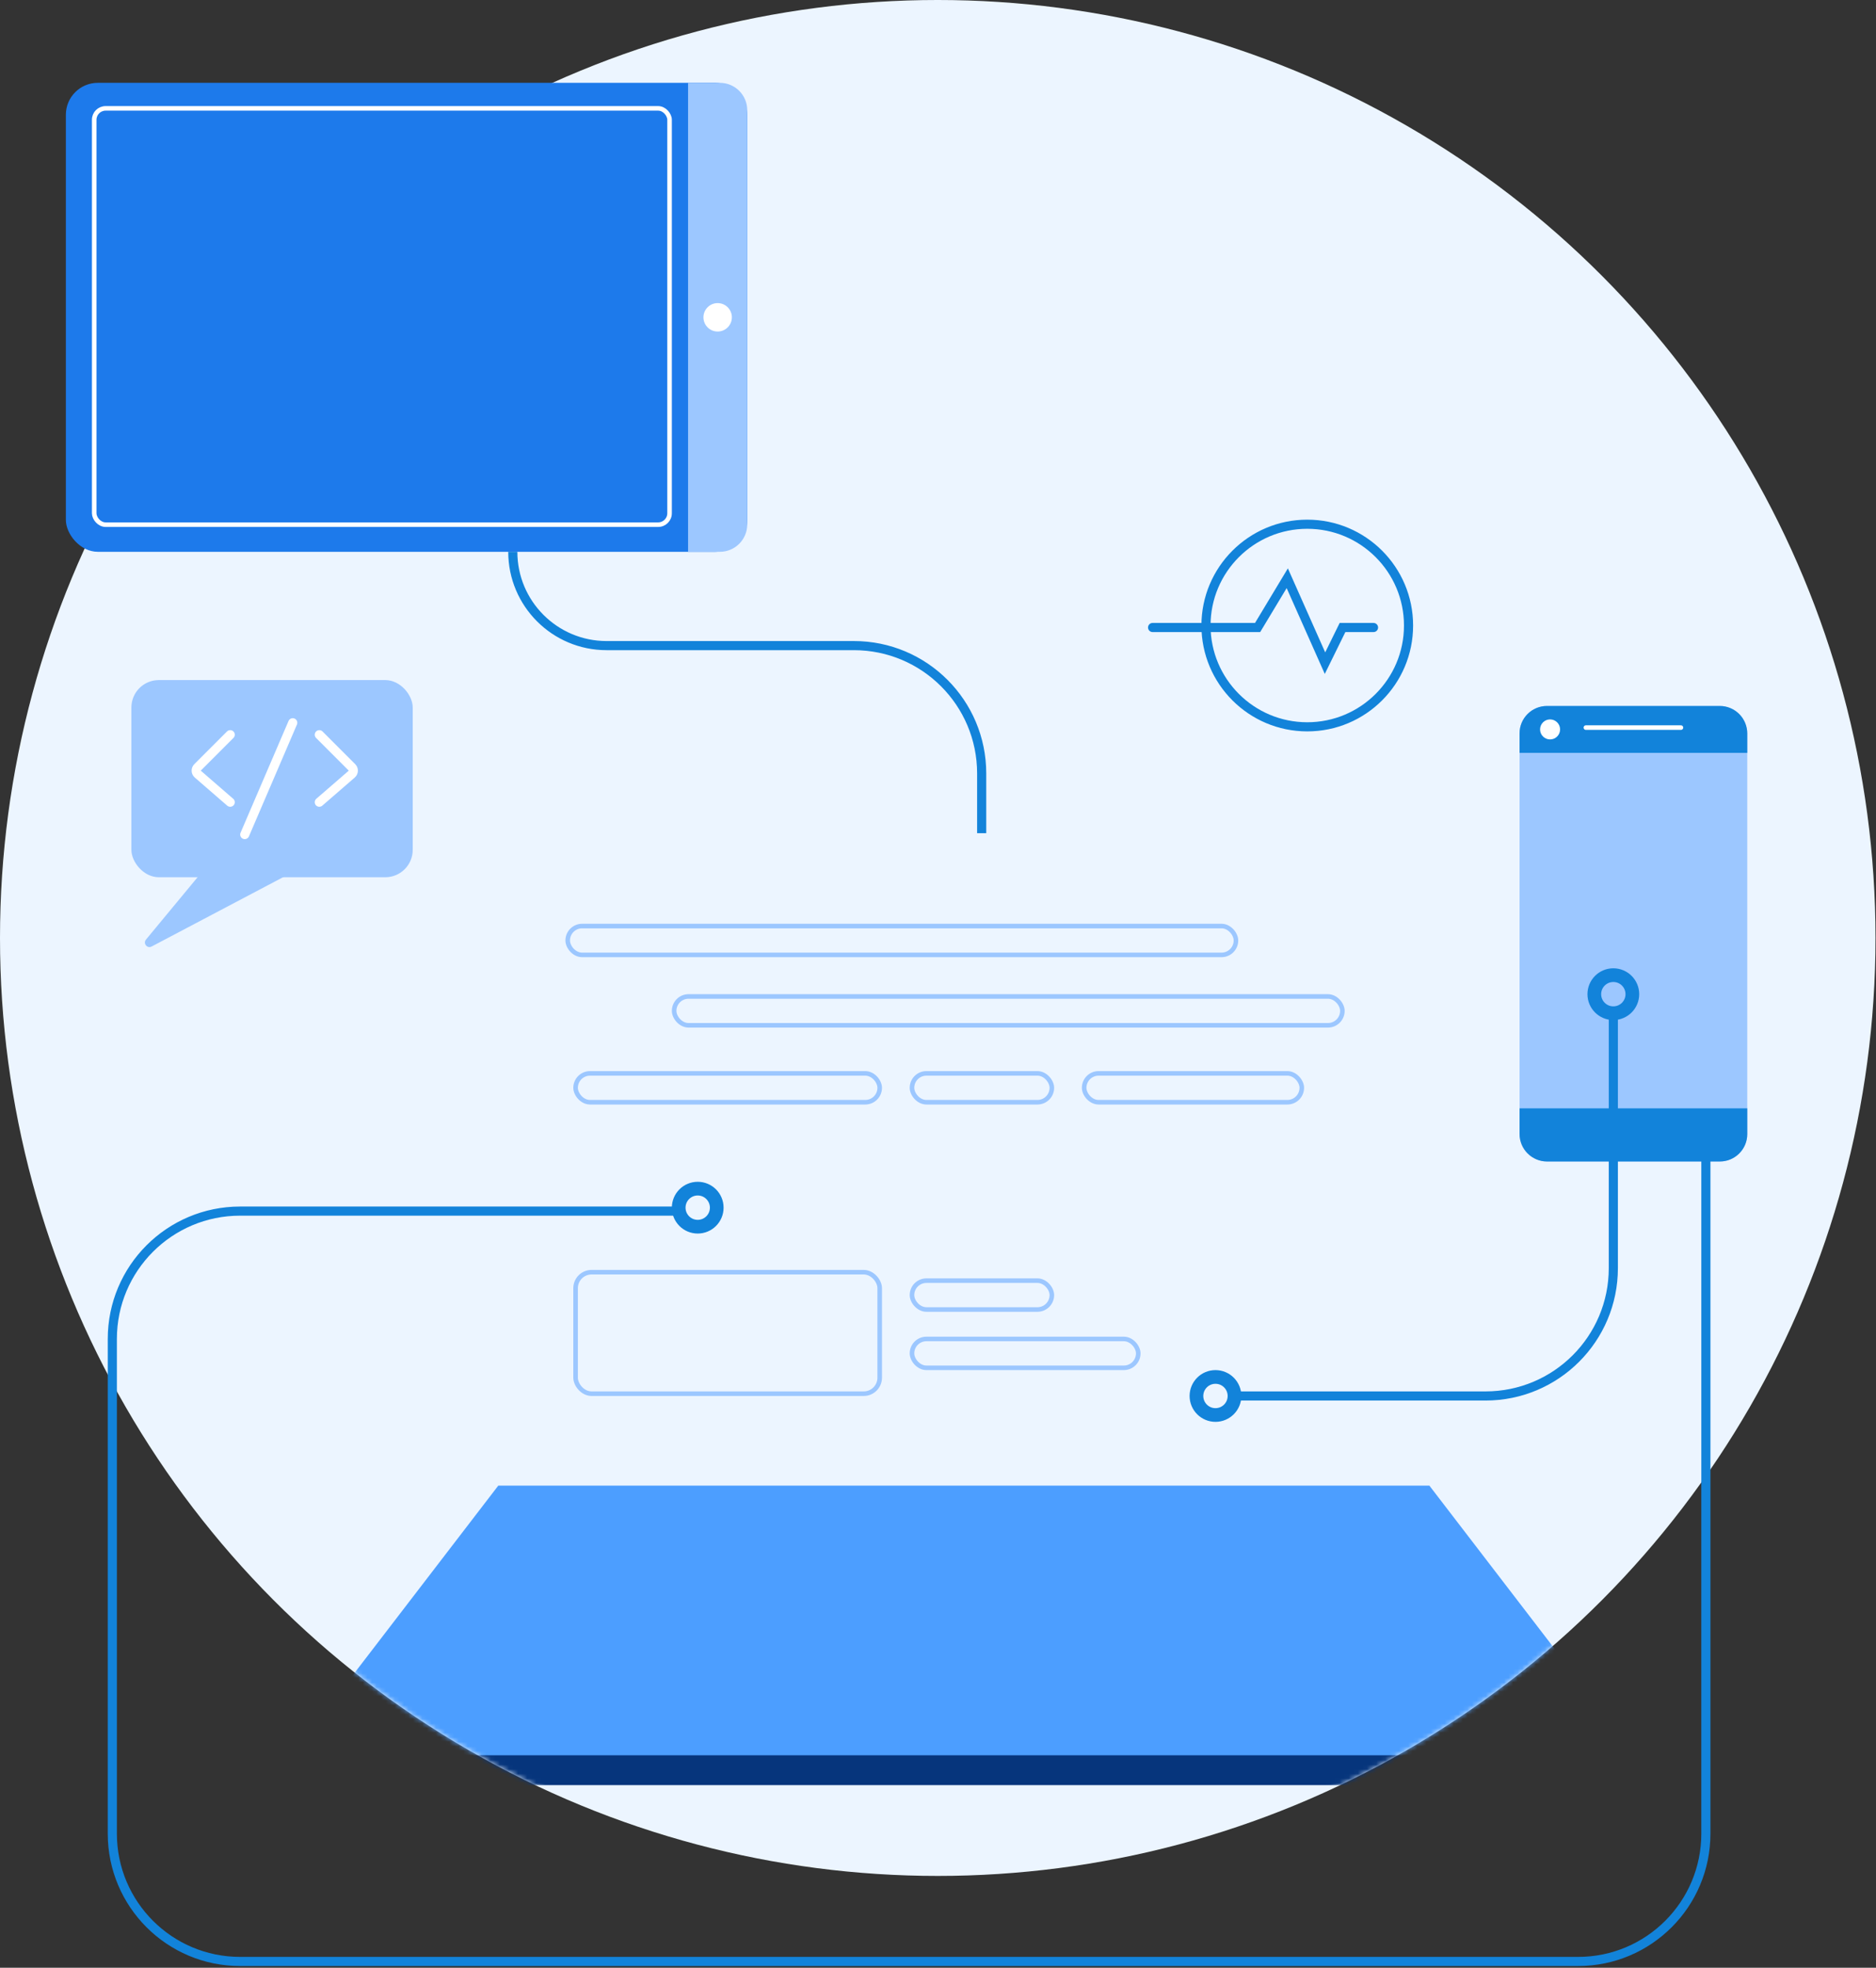 <svg width="411" height="431" viewBox="0 0 411 431" fill="none" xmlns="http://www.w3.org/2000/svg">
<rect x="0" y="0" width="411" height="431" fill="#333333" stroke="none"/>
<circle cx="205.445" cy="205.445" r="205.445" fill="#ECF5FF"/>
<mask id="mask0_5952_5451" style="mask-type:alpha" maskUnits="userSpaceOnUse" x="0" y="0" width="411" height="411">
<circle cx="205.445" cy="205.445" r="205.445" fill="#D9D9D9"/>
</mask>
<g mask="url(#mask0_5952_5451)">
<circle cx="286.4" cy="137.011" r="22.188" stroke="#1283DA" stroke-width="2"/>
<path d="M252.514 137.445H275.521L282.017 126.652L290.284 145.253L294.122 137.445H300.913" stroke="#1283DA" stroke-width="2" stroke-linecap="round"/>
<mask id="path-5-inside-1_5952_5451" fill="white">
<rect x="106.92" y="182.498" width="207.503" height="143.811" rx="6"/>
</mask>
<rect x="106.92" y="182.498" width="207.503" height="143.811" rx="6" fill="white" stroke="#06357C" stroke-width="16" mask="url(#path-5-inside-1_5952_5451)"/>
<rect x="124.375" y="202.836" width="146.401" height="6.319" rx="3.16" stroke="#9CC7FF"/>
<rect x="147.691" y="218.257" width="146.401" height="6.319" rx="3.16" stroke="#9CC7FF"/>
<rect x="126.102" y="235.107" width="66.625" height="6.319" rx="3.16" stroke="#9CC7FF"/>
<rect x="126.102" y="278.652" width="66.625" height="26.612" rx="3.5" stroke="#9CC7FF"/>
<rect x="199.802" y="235.107" width="30.642" height="6.319" rx="3.16" stroke="#9CC7FF"/>
<rect x="199.802" y="280.506" width="30.642" height="6.319" rx="3.16" stroke="#9CC7FF"/>
<rect x="199.802" y="293.277" width="49.571" height="6.319" rx="3.16" stroke="#9CC7FF"/>
<rect x="237.52" y="235.107" width="47.681" height="6.319" rx="3.16" stroke="#9CC7FF"/>
<path d="M68.269 381.126H353.999V384.996C353.999 388.31 351.312 390.996 347.999 390.996H74.269C70.956 390.996 68.269 388.31 68.269 384.996V381.126Z" fill="#06357C"/>
<path d="M71.238 374.807L109.16 325.406H313.157L351.08 374.807C354.109 378.754 351.296 384.461 346.32 384.461H75.997C71.022 384.461 68.208 378.754 71.238 374.807Z" fill="#4C9EFF"/>
<rect x="332.909" y="154.631" width="49.886" height="99.772" rx="6" fill="#9CC7FF"/>
<path d="M332.909 242.766H382.795V248.403C382.795 251.717 380.109 254.403 376.795 254.403H338.909C335.595 254.403 332.909 251.717 332.909 248.403V242.766Z" fill="#1283DA"/>
<path d="M332.909 160.631C332.909 157.318 335.595 154.631 338.909 154.631H376.795C380.109 154.631 382.795 157.318 382.795 160.631V164.904H332.909V160.631Z" fill="#1283DA"/>
<path d="M353.454 222.354V277.765C353.454 293.228 340.918 305.764 325.454 305.764H271.276" stroke="#1283DA" stroke-width="2"/>
<circle cx="152.859" cy="264.519" r="4.168" stroke="#1283DA" stroke-width="3"/>
<circle cx="266.289" cy="305.765" r="4.168" stroke="#1283DA" stroke-width="3"/>
<circle cx="353.454" cy="217.757" r="4.168" stroke="#1283DA" stroke-width="3"/>
<circle cx="339.596" cy="159.768" r="2.193" fill="white"/>
<line x1="347.439" y1="159.367" x2="368.265" y2="159.367" stroke="white" stroke-linecap="round"/>
<rect x="28.787" y="148.961" width="61.633" height="43.183" rx="6" fill="#9CC7FF"/>
<path d="M31.982 205.797L44.985 190.093C45.175 189.863 45.458 189.731 45.755 189.731H62.543C63.587 189.731 63.932 191.128 63.009 191.615L33.218 207.319C32.251 207.829 31.284 206.639 31.982 205.797Z" fill="#9CC7FF"/>
<path d="M50.436 160.924L43.274 168.087C42.863 168.497 42.887 169.169 43.326 169.55L50.436 175.712" stroke="white" stroke-width="2" stroke-linecap="round"/>
<path d="M69.954 160.924L77.117 168.087C77.527 168.497 77.503 169.169 77.065 169.55L69.954 175.712" stroke="white" stroke-width="2" stroke-linecap="round"/>
<path d="M64.135 158.307L53.619 182.797" stroke="white" stroke-width="2" stroke-linecap="round"/>
</g>
<path d="M147.827 265.27H52.608C37.144 265.27 24.608 277.806 24.608 293.27V401.626C24.608 417.09 37.144 429.626 52.608 429.626H345.729C361.193 429.626 373.729 417.09 373.729 401.626V252.05" stroke="#1283DA" stroke-width="2" stroke-linecap="round"/>
<rect x="14.429" y="18.142" width="149.278" height="102.723" rx="7" fill="#1D7AEB"/>
<rect x="20.638" y="23.736" width="126.053" height="91.183" rx="2.5" stroke="white"/>
<path d="M150.743 18.142H157.708C161.021 18.142 163.708 20.828 163.708 24.142V114.864C163.708 118.178 161.021 120.864 157.708 120.864H150.743V18.142Z" fill="#9CC7FF"/>
<path d="M112.346 120.864V120.864C112.346 132.211 121.545 141.409 132.891 141.409H187.069C202.533 141.409 215.069 153.945 215.069 169.409V182.498" stroke="#1283DA" stroke-width="2"/>
<circle cx="157.226" cy="69.503" r="3.113" fill="white"/>
</svg>

